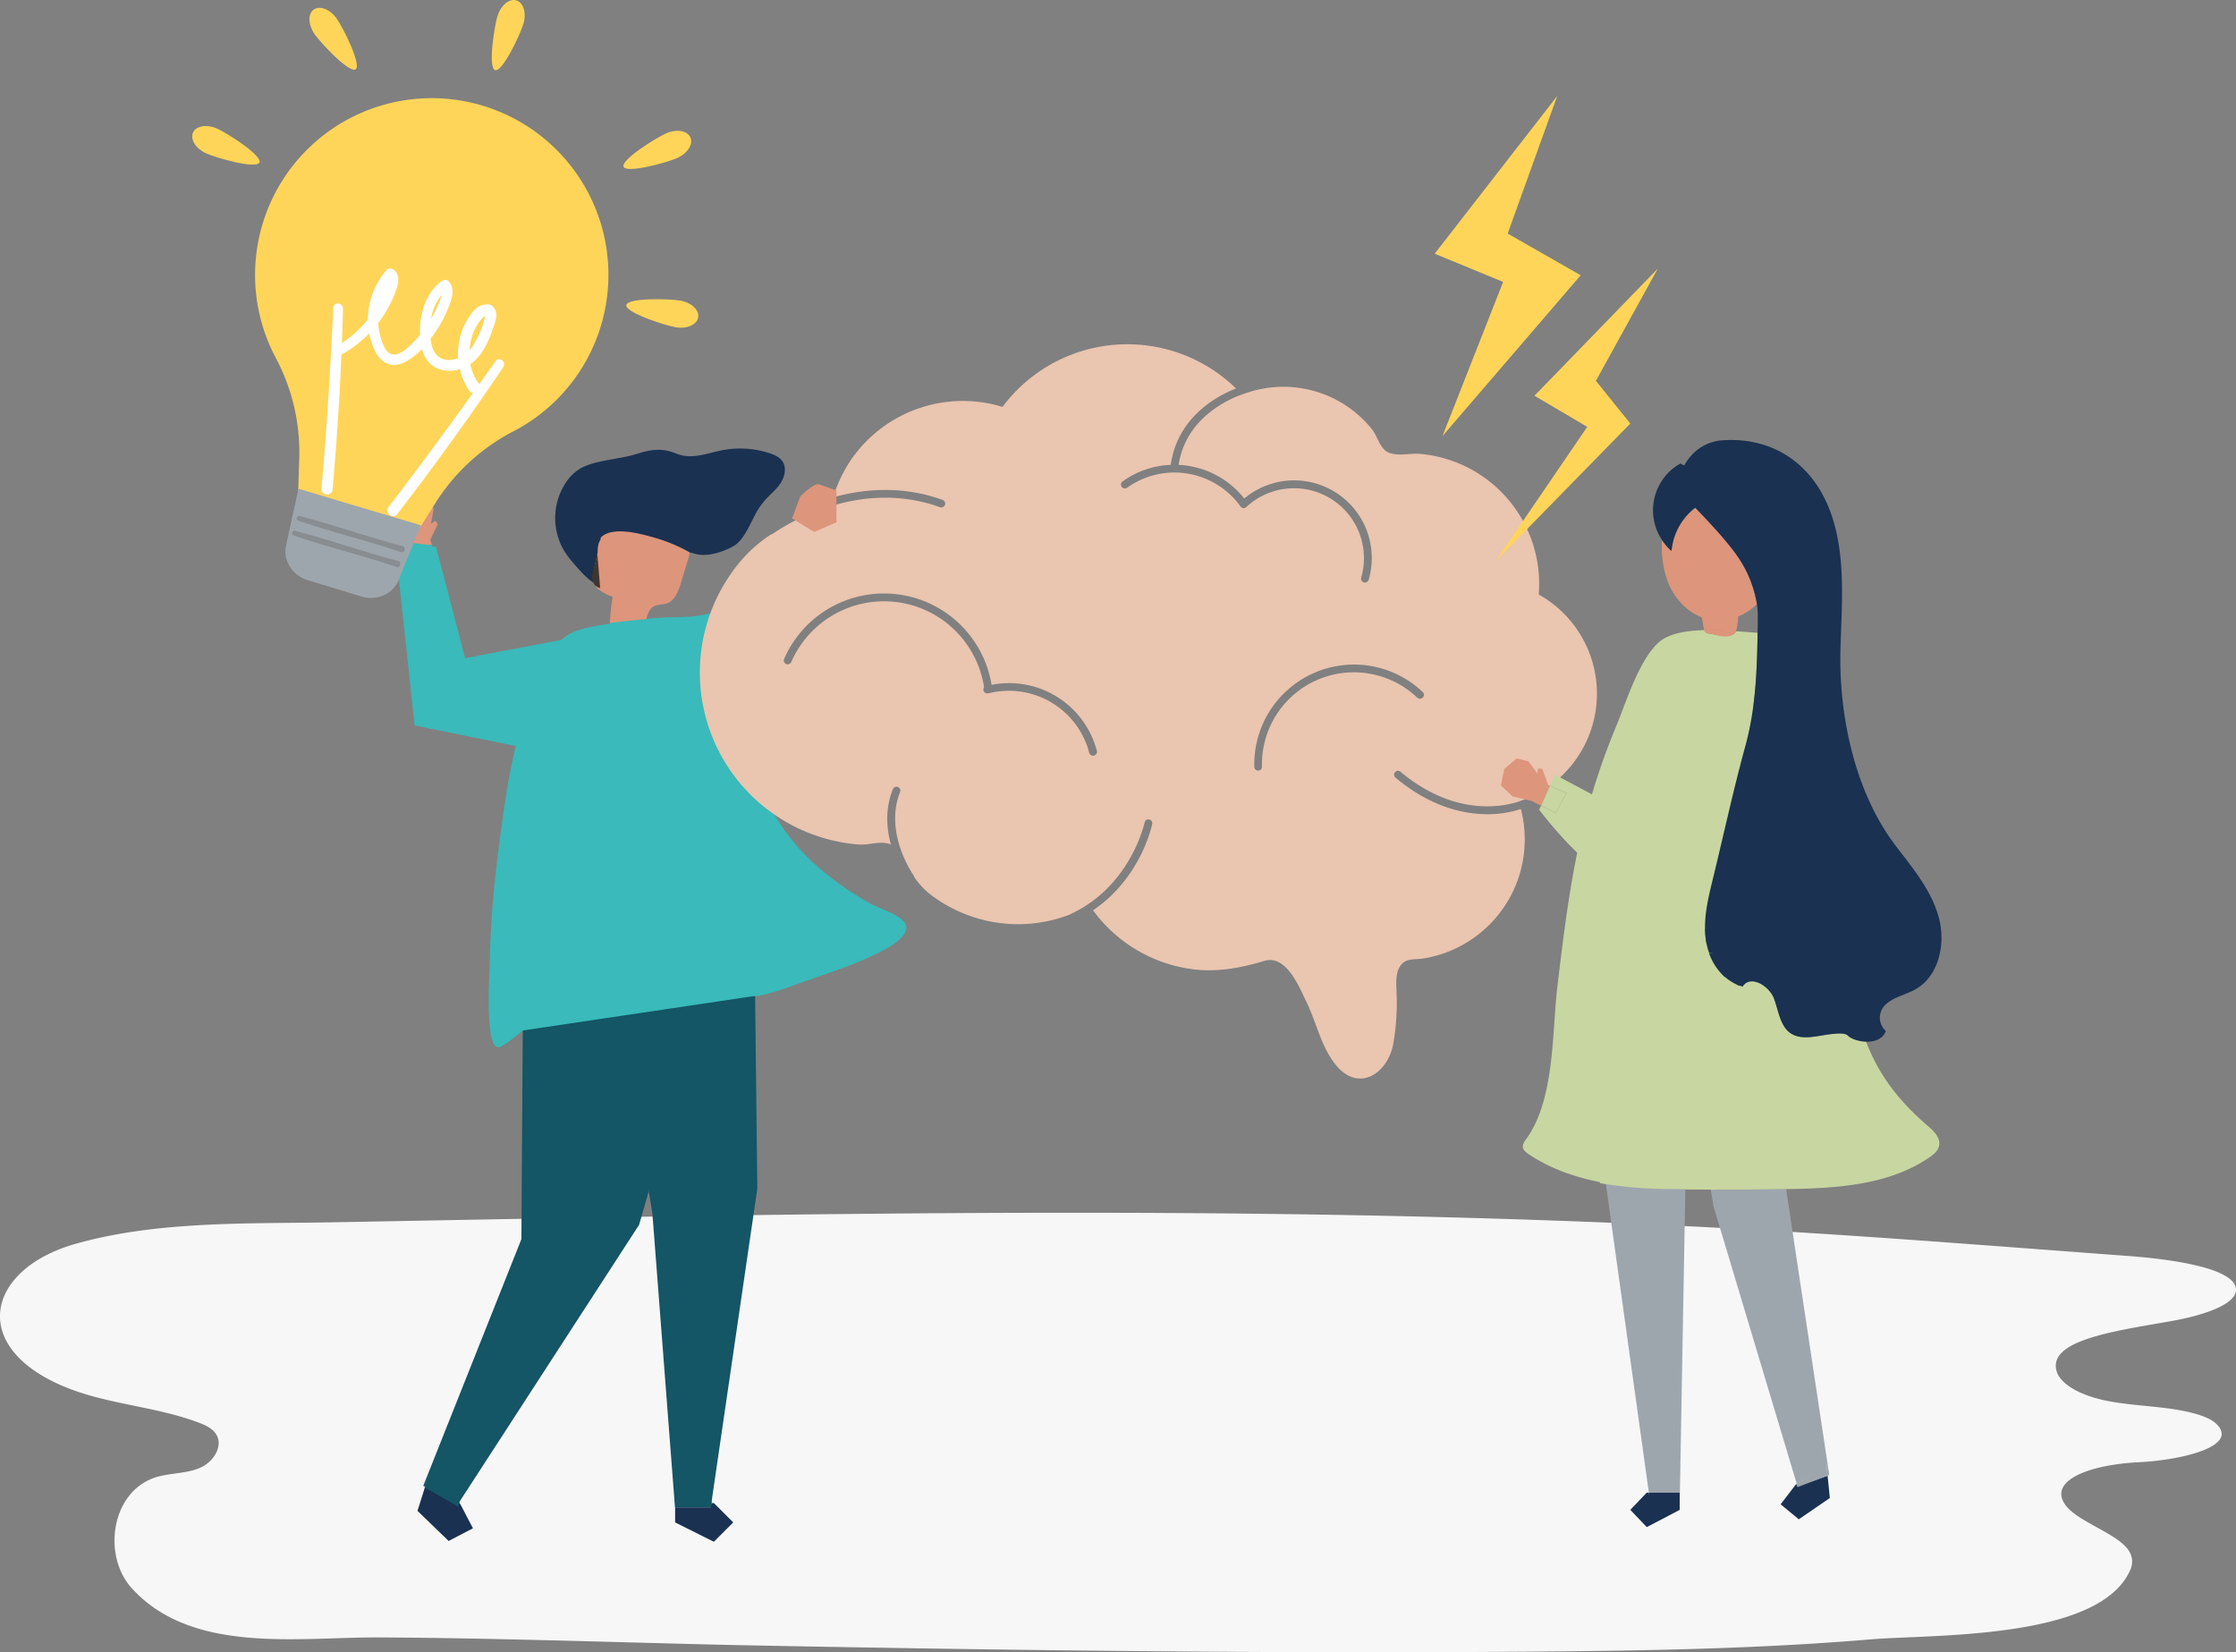 <svg xmlns="http://www.w3.org/2000/svg" viewBox="0 0 959.06 708.65"><rect x="0" y="0" width="959.06" height="708.65" fill="#808080" stroke="none"/><defs><style>.cls-2{fill:none}.cls-3{fill:#1a3151}.cls-4{fill:#145566}.cls-5{fill:#dd957c}.cls-7{fill:#3ababa}.cls-9{fill:#9ea6ad}.cls-10{fill:#c8d6a1}.cls-11{fill:#ffd559}.cls-13{fill:#fff}</style></defs><g id="Слой_2" data-name="Слой 2"><g id="Слой_1-2" data-name="Слой 1"><path fill="#f7f7f7" d="M220.62 703.18c-19.44-.45-38.87-.79-58.29-.88-34.62-.15-80 7.32-105.83-21.13-13-14.32-8.73-42.89 11.91-48 5.84-1.43 12.13-1.27 17.6-3.71s9.82-9.09 6.78-14.16c-1.55-2.59-4.54-4-7.41-5.07-18.14-6.9-38.25-7.77-56.3-14.89-42.88-16.92-35.48-50.93 3.51-61.91 35.06-9.87 74-8.51 110.19-9.18 211.53-3.91 423.64-8.55 634 4.63 45.37 2.85 90.48 6.44 135.65 9.79 20.67 1.51 46.57 5.51 46.63 14.51.05 6.22-13.59 10.87-27 13.3-23.55 4.26-54.31 8-49.86 21.89 1.63 5.08 9.29 9.75 20 12.13 8.22 1.84 17.69 2.32 26.61 3.43s18.06 3.14 21.81 6.77c10.1 9.76-15.33 15.57-33.24 16.46-21.44 1.06-38.92 7.92-31.53 18.27 5.15 7.21 21.91 12.09 27 19.31a8.58 8.58 0 01.69 9c-13.61 29.72-84.7 27.17-111.2 29.4-49 4.12-98.25 4.9-147.42 5.27-111.54.84-223.08-.56-334.6-2.73-33.32-.68-66.5-1.78-99.7-2.5z"/><path d="M257 231.28c-.86 1.18-1.15 3.19-1.16 5.52q.54-2.8 1.16-5.52z" class="cls-2"/><path d="M182.32 637.7l-.75 2.39-2.5 7.93 13.36 12.91 10.42-5.43-5.43-10.42-.59-.57-.55.86-13.96-7.67z" class="cls-3"/><path d="M224.22 442l-.58 89.48-42.09 105.8.77.42 1.75-5.53 12.76 12.34 77.28-119.17 27.41-94.85s-74.64 9.23-77.3 11.51z" class="cls-4"/><path d="M182.14 638l14.43 8.19.59-2.13L184 631.85zm96.08-127.21l1.59 9.54 9.7 126.16h.09v-1.83h15.52l19.71-134.9-.95-82.56c-3.61-.37-19.94-2-31.34-2.26z" class="cls-4"/><path d="M289.57 646.49v6.48l16.62 8.3 8.31-8.3-8.31-8.31h-1.07l-.27 1.83h-15.28z" class="cls-3"/><path d="M289.57 646.49h15.44l.27-2.95h-15.71v2.95z" class="cls-4"/><path d="M277.22 265.54c.59-2.17 1.2-4.28 3.06-5.37 1.7-1 3.85-.7 5.71-1.35 3.49-1.21 5-5.23 6.06-8.77q1.41-4.61 2.8-9.23a41.41 41.41 0 001.1-4.25 56.1 56.1 0 00-15.82-7c-1.24-.33-19.6-5.06-22.8.79a3.81 3.81 0 00-.36.94l-1.16 5.52-.85 5.47-.78 2.16-.42 3.66 1 2.46c1.62 2.62 5 4.26 8.05 5.46a71.31 71.31 0 00-1.19 11.38l.55.07c5.05-.65 10.12-1.11 14.55-1.85z" class="cls-5"/><path d="M254.82 244.09l1.51-7.07c0-2.26.3-4.21 1.14-5.35l.68-3.19a14 14 0 011.85-5.16c1.86-2.67 5.3-3.74 8.54-4.17 8.26-1.11 17.15 1 23.32 6.51a12.54 12.54 0 013.79 5.33 11.48 11.48 0 01.13 5.82 24.45 24.45 0 003.57 1c4.77.89 11-1.21 15.15-3.51 5.15-2.84 7.86-11.56 10.94-16.22a35.34 35.34 0 012.79-3.66c2.21-2.48 4.92-4.58 6.68-7.37s2.54-6.62.61-9.31c-1.25-1.74-3.35-2.67-5.4-3.34a40.6 40.6 0 00-21.06-1.15c-6.63 1.41-12.61 3.93-19.12 1.25-6.13-2.51-10.65-1.74-17.22.3-7.12 2.22-16.56 2.47-23.05 5.73a18.58 18.58 0 00-6.66 6 27.57 27.57 0 00-1.18 29.47 41 41 0 004.19 5.64c2.66 3.05 5.75 6.71 9.32 8.72a6.09 6.09 0 01-.89-2.44 11.2 11.2 0 01.37-3.83z" class="cls-3"/><path fill="#41352b" d="M256.09 237.11a49.11 49.11 0 01-1.57 7.44 8 8 0 00-.4 3.94 6.9 6.9 0 001 2.55 7.68 7.68 0 001 .67 7.23 7.23 0 001.28.55q-.22-3.28-.53-6.65-.31-4.34-.78-8.5z"/><path d="M296.65 230.49a14.14 14.14 0 00-3.64-7.12c-5.26-6.06-15.77-10.08-24.86-6.94-1.86.65-6 2.09-8.61 6.24a13.58 13.58 0 00-1.88 5.32l-.69 3.29.32-.38c4.94-5.48 17-2.08 23.22-.35a69.43 69.43 0 0115.53 6.5 13.3 13.3 0 00.61-6.56z" class="cls-3"/><path d="M184.53 231.56l3.25-6.75-1.08-1.42-1.8 1.26 1.1-6.38-2.62-4.56-6.96-.69-6.11 3.86.05 6.98 4.2 7.17.9 2.82 9.88-.07-.81-2.22z" class="cls-5"/><path d="M241.6 274.3l-42.1 8-12.5-47.84h-4l2.12 5.77-9.35 2.58-2.65-8.28h-3.54l8.26 76.62 44.91 9.12z" class="cls-7"/><path d="M187.81 240l-2.47-6.17-12.71-1.33 2.8 11zm200.24 155.73c-2.56-3.69-11.27-6.16-15.19-8.43a134 134 0 01-24.64-17.8A89.62 89.62 0 01325 333.88a156.33 156.33 0 01-5.7-21.17c-.79-3.87-1.48-7.77-2.14-11.68-1.41-8.45-2.54-17.16-5.77-25.25-1.8-4.49-4.29-9.12-3.48-13.89-10.39 4.13-20.25 2-30.77 3.65a18.14 18.14 0 01-1.33 3.79l-13.63-1.87c-5.66.73-11.29 1.69-16 3.51a17.14 17.14 0 00-4 2.31c-11.77 9.54-17.81 25.7-20.72 45.49a317.52 317.52 0 00-4.17 20.81 851.23 851.23 0 00-4.68 35 428.15 428.15 0 00-2.6 39.37c0 1.46-.24 5.56-.34 10.46-.21 10.32.09 24.24 3.81 24.75a3.26 3.26 0 002-.63 67.42 67.42 0 008.7-6.53l99.66-14.84.73.08c6.93-1.24 13.55-3.79 20.18-6.15 11.4-4.06 23-7.63 33.74-13.31 3.51-1.78 12.94-7.17 9.56-12.05z" class="cls-7"/><path d="M277.22 265.54l-.46.07c-2.27.17-4.6.37-7 .62q-4.18.43-8.11 1a1 1 0 00-.08.55q.46 2.4 17.13 1.7a6.45 6.45 0 00-.41-2 6.61 6.61 0 00-1.07-1.94z" class="cls-7"/><path d="M532.66 169.31l1.21-.46a10.1 10.1 0 00-1.26.41z" class="cls-2"/><path fill="#eac5b0" d="M660 255a56 56 0 00-51.19-60.35c-4.16-.34-10.58 1.41-14.23-1.12-3-2.11-3.87-6.62-6.12-9.42A48.69 48.69 0 00534 168.77h-.1l-1.21.46h-.05c-5.11 1.78-24 9.7-27.11 30.16a38.12 38.12 0 0128.16 14.43 33.3 33.3 0 0153.37 34.81 1.67 1.67 0 01-1.74 1.2l-.33-.06a1.67 1.67 0 01-1.13-2.07 30 30 0 00-49.29-30.23 1.66 1.66 0 01-2.35-.08 1.39 1.39 0 01-.21-.27 34.87 34.87 0 00-48.57-7.93 1.66 1.66 0 01-1.94-2.7 37.85 37.85 0 0120.65-7.11c2.94-21 20.81-30 28-32.76A66.78 66.78 0 00430 174.51a58.26 58.26 0 00-65.3 23.16 64 64 0 00-6.85 13.94 11.59 11.59 0 01-.82 1.79c12.34-3.5 29.31-5.47 47.24 1a1.67 1.67 0 01-.91 3.21l-.23-.08C365.72 204 332 228.59 331.64 228.84a1.73 1.73 0 01-.85.32 60.76 60.76 0 00-12 10.22 74 74 0 0049.33 122.83c4.59.38 9.68-1.84 14 0-1.87-6.8-2.56-15.21.85-23.73a1.66 1.66 0 013.09 1.23c-7 17.6 5.63 35.51 5.76 35.69a1.65 1.65 0 01.29.71 32.46 32.46 0 008 8.32 62.17 62.17 0 0031.46 11.75 61.4 61.4 0 0027.23-3.9 1.94 1.94 0 01.34-.21c25.86-11.9 31.74-39 31.8-39.31a1.66 1.66 0 013.26.67c-.22 1.05-5 23.24-25.38 37A62.82 62.82 0 00514.36 416c9.19.76 19-1.15 27.93-3.86 9.46-2.85 15 11.31 18 17.46 4.45 9 6.4 19.9 13.14 27.7 9.73 11.25 21.92 2.91 24.18-9.72a102.05 102.05 0 001.4-21.87c-.13-3.6-.54-7.77 1.35-11 2.26-3.89 5.9-3 9.83-3.57A51.71 51.71 0 00652.32 347a46 46 0 01-15 2.21c-1.11 0-2.3-.07-3.55-.17-9.14-.75-21.72-4.24-35-15.33a1.67 1.67 0 112-2.65l.11.09c27.37 22.87 51.63 12.24 51.87 12.13a1.69 1.69 0 01.49-.13A48.69 48.69 0 00660 255zm-190.78 69.1a1.32 1.32 0 01-.56 0 1.63 1.63 0 01-1.47-1.24 35.58 35.58 0 00-42.79-25.57h-.24l-.32.08a1.67 1.67 0 01-2-1.2 1.64 1.64 0 01.25-1.36A43.41 43.41 0 00339.36 284a1.67 1.67 0 01-3.06-1.33 46.74 46.74 0 0189 11.06 38.92 38.92 0 0145.17 28.33 1.67 1.67 0 01-1.19 2zm141-24.94a1.66 1.66 0 01-2.35.06 39.43 39.43 0 00-66.59 29.6 1.66 1.66 0 01-1.62 1.7h-.19a1.67 1.67 0 01-1.47-1.62 42.77 42.77 0 0172.22-32.09 1.66 1.66 0 01.1 2.33z"/><path d="M753.55 259.09a25.85 25.85 0 01-8 5.34 19.88 19.88 0 01-1 6.31c3.26.23 6.41.49 9.31.68 0-2.27.06-4.54.09-6.79a35.43 35.43 0 00-.4-5.54z" class="cls-2"/><path d="M770.69 636.53l-.64.44-6.3 8.24 7.78 6.43 13.32-9.14-.74-7.34-.22-2.21-12.94 4.46-.26-.88z" class="cls-3"/><path d="M733.76 510.16l1.18 7.2 35.75 119.17 12.68-8.7.52 5.12.72-.25L766.1 510q-16.17.27-32.34.16z" class="cls-9"/><path d="M770.67 636.46l.28 1.38 12.94-4.9-.52-5.64zm-81.93-128.98l18.48 132.71h13.21v1.62h.08L722.87 510l-4.94-.07a187.77 187.77 0 01-29.19-2.45z" class="cls-9"/><path d="M707.24 640.18h-.91l-7.06 7.41 7.06 7.4 14.12-7.4v-5.78h-12.98l-.23-1.63z" class="cls-3"/><path d="M707.24 640.18l.23 1.94h12.98v-1.94h-13.21z" class="cls-3"/><path d="M740.83 302.92l8.17 15.73c4.06-15.4 4.66-31.46 4.89-47.23-2.9-.19-6-.45-9.31-.68a2.94 2.94 0 01-.6.91c-1.86 1.84-8.16.57-10.62.15a3.71 3.71 0 01-1.91-.73 1.87 1.87 0 01-.47-.79c-7.73.17-14.86 1.37-19.3 5.05-.3.25-.58.5-.86.77-8.2 8.08-13.41 25.27-17.77 35.77a290.3 290.3 0 00-10.42 29.47l30.56 17.76zm-17.95 206.82v.3l10.89.12-4.29-26.16zM733 408.66l-3.59-.16v13.3l10.28-2.8a25.18 25.18 0 01-6.69-10.34z" class="cls-10"/><path d="M733 408.66a27.72 27.72 0 01-1.29-5.07c-1.1-7.07.06-14.21 1.66-21.23l-10.87 11.26-44.84-33.33c-4.57 20.49-7.1 41.4-9.61 62.25-2.44 20.25-1 48.86-13.51 66.15a5.17 5.17 0 00-1.4 3.15c.09 1.36 1.3 2.35 2.43 3.12 9.83 6.67 21.31 10.42 33.14 12.52l-10-71.71 50.69-14V408.5zm93.7 74.09c-12.81-11-21.2-22.38-26.42-36.32-2.45-.75-5.06-2.24-7.77-2.85-2.89-.66-6.06-.28-9.24.24-5.13.83-10.31 2-14.45-.2-5.23-2.81-5.8-9.88-7.93-15.43s-10.27-10.12-13.38-5.05a15.89 15.89 0 01-2.25-.71L729.48 484l4.28 26.18q16.17.1 32.34-.16h.19c21.25-.36 43.78-1.61 61.31-13.63 1.77-1.22 3.59-2.71 4.08-4.8.85-3.5-2.27-6.51-4.98-8.84z" class="cls-10"/><path d="M759.18 410.39a53.35 53.35 0 00-30-5.65l-23.64 1.89-29.27 29.14 10 71.71a187.77 187.77 0 0029.18 2.52l4.94.07 15.62.19.82-22.41 2.94-6.35z" class="cls-10"/><path d="M744.53 270.74a19.88 19.88 0 001-6.31 5.19 5.19 0 00-.44-7.14 5.12 5.12 0 00-6.11-.24l-7.8.88a7.45 7.45 0 00-1.35 2.65c-.39 1.44-.18 2.55.6 7l.47 2.69c4.49-.08 9.16.16 13.63.47z" class="cls-5"/><path d="M733.31 271.8c1.61.14 8.07 2.66 10.62-.15a3.4 3.4 0 00.69-1.13q-3.35-.19-6.87-.32t-6.89-.12a1.91 1.91 0 00.54 1 3.71 3.71 0 001.91.72zM744 258.09l-1.85 2.25c2-.06 3.57.15 3.56.56 0 .79 0 2.09-.12 3.53a25.85 25.85 0 008-5.34 50 50 0 00-8.16-20.19c-5.07-7.65-11.57-14.22-18-20.78l-.3-.31a26.21 26.21 0 00-10.17 18.55 22.47 22.47 0 01-4.07-4.69 44.35 44.35 0 001.93 16.39c2.51 7.49 8.07 14.26 15.5 16.81a12 12 0 00-.58-3.66zm-79.91 78.68l-2.61-6.99-1.76-.2-.33 2.16-3.82-5.18-5.08-1.26-5.28 4.52-1.44 7.04 5.04 4.77 8.04 1.91 4.12 2.02 3.81-8.49-.69-.3z" class="cls-5"/><path d="M712.74 356.64l-45.8-24.39-2.16 4.82 7.06 3.09-4.62 8.48-6.28-3.07-.78 1.72c23.05 30 46.65 42.33 59.73 47.64 8.65 3.52 13.94 4.48 19.23 2.91 18.78-5.55 26.33-39.62 22.62-65.11-2-13.59-8.94-37.08-18.82-37.42-5.75-.19-16.09 7.31-30.18 61.33z" class="cls-10"/><path d="M671.84 340.16l-7.06-3.09-3.81 8.49 6.28 3.08 4.59-8.48z" class="cls-10"/><path d="M739.15 418.38a22.13 22.13 0 006.73 4.34l1.67-6.72z" class="cls-3"/><path d="M739.71 419l6.93-1.91-1.42 5.34a15.89 15.89 0 002.25.71c3.11-5.07 11.26-.51 13.38 5.05s2.7 12.62 7.93 15.43c4.14 2.22 9.32 1 14.45.2l2.77-10.6-2.22-22.22-50.78-2.29a25.11 25.11 0 006.71 10.29z" class="cls-3"/><path d="M831.5 393.2c-3.19-11.38-11-20.77-18.2-30.15-17.63-23-24.67-55.95-23.89-84.66.52-19.1 2.34-38.73-3.63-56.88-7.06-21.46-24.21-34-46.4-32.7a19.81 19.81 0 00-15.22 8.12 16.94 16.94 0 00-1.77 2.75c-.54-.3-1.08-.6-1.64-.88a23 23 0 00-8.8 31.32c.29.51.6 1 .92 1.49a22.33 22.33 0 004.07 4.71 26.21 26.21 0 0110.17-18.55l-.86-.89.86.89.3.31s12.91 13.13 18 20.78a50 50 0 018.16 20.17 35.41 35.41 0 01.38 5.54c0 2.25-.06 4.52-.09 6.79-.23 15.77-.83 31.83-4.89 47.23l-.29 1.14c-5.23 19-9.38 38.34-14.06 57.47-.41 1.69-.83 3.39-1.21 5.1l31.55-32.73-31.56 32.74c-1.6 7-2.76 14.16-1.66 21.23a27.72 27.72 0 001.29 5.07c21.89 3.84 37.82 16.83 50.25 35.18 3.34-.36 7.74-1.14 9.3.43 2.72 2.73 13.71 4.82 16.29-2a7.67 7.67 0 01-.6-10.84 8 8 0 01.84-.81c3.47-3.05 8.31-3.91 12.34-6.18 10.29-5.68 13.24-19.81 10.05-31.19z" class="cls-3"/><path d="M257.67 140a75.78 75.78 0 10-139.45 13.36 86 86 0 0110.14 43.06l-.75 23.4 47.51 14.5 11.78-18.78A86.28 86.28 0 01220.22 185a75.59 75.59 0 0037.45-45z" class="cls-11"/><path d="M155.06 255.86l-23.16-7.07c-6.56-2-10.7-8.56-9.2-14.82l5.3-24.34 52.57 15.68L171 248.7c-2.28 6.03-9.37 9.17-15.94 7.16z" class="cls-9"/><path d="M172.68 234.22c-14.84-3.84-29.32-9.08-44.17-12.91a1 1 0 00-.54 2c14.52 5 29.5 8.54 44 13.49 1.65.57 2.4-2.14.71-2.58zm-1.94 6.37c-14.85-3.85-29.33-9.09-44.18-12.91a1 1 0 10-.53 2c14.51 5 29.49 8.54 44 13.48 1.65.58 2.4-2.16.71-2.57z" fill="#878d91"/><path d="M224.47 10.32c-1.43 4.67-9 20.7-12.1 19.77s-.42-18.49 1-23.16 5.07-7.7 8.13-6.76 4.39 5.48 2.97 10.15zm61.24 46.88c-4.47 2-19.5 11.4-18.22 14.33s18.41-1.75 22.88-3.71 7.05-5.93 5.77-8.86-5.92-3.72-10.43-1.76zm4.07 83.15c-4.81-.82-21.68-6.35-21.14-9.51s18.29-2.75 23.1-1.92 8.27 4.05 7.73 7.21-4.88 5.05-9.69 4.22zM144.43 8c2.8 4 10.73 19.87 8.11 21.71s-14.81-11.06-17.61-15.07-2.93-8.73-.32-10.56S141.63 4 144.43 8zm-56 57.78c4.45 2 21.53 6.83 22.84 3.91S97.64 57.2 93.22 55.2s-9.13-1.26-10.44 1.66 1.22 6.92 5.65 8.92z" class="cls-11"/><path d="M205.22 164.3a19.47 19.47 0 01-3.49-8.11c3.61-2.45 6.1-6.46 7.82-10.37a73.07 73.07 0 002.7-7.33c.77-2.39 1.08-4.53-.5-6.65-1.41-1.89-4.2-1.42-6-.55-2.07 1-3.59 3.21-4.83 5.06a28 28 0 00-4.33 12.58 27 27 0 00-.1 4.67 11.67 11.67 0 01-4.05.79c-4.34.06-6.65-3.14-7.45-7.08-.14-.65-.24-1.32-.33-2 .57-.74 1.12-1.49 1.65-2.23a54.34 54.34 0 006.22-11.68c1.35-3.41 2.72-7.55 0-10.64a2.32 2.32 0 00-3.21-.13c-7 5.31-9.46 14.42-9.15 23a53.48 53.48 0 01-4.81 5.06c-1.87 1.74-5.22 4.29-7.94 3-2.54-1.2-3.64-5.17-4.33-7.63a25.1 25.1 0 01-.86-5.51c.61-.78 1.19-1.59 1.76-2.4a52.31 52.31 0 005.42-10.38c1.19-3 2.63-7.37-.32-9.9-.86-.73-2.33-1.13-3.21-.13a32.61 32.61 0 00-8.08 20.46v.8a47.91 47.91 0 01-13.35 11.49c-2.27 1.34-.4 4.9 1.93 3.63a50.52 50.52 0 0012-9.11 32.24 32.24 0 001.12 4.21c1.28 3.75 3.19 7.48 7.12 8.92 3.67 1.34 7.66-.88 10.51-3a30.63 30.63 0 003.86-3.43c.94 3.47 2.87 6.58 6.31 8.18a13.92 13.92 0 009.94.44 28.73 28.73 0 003.85 9 2.56 2.56 0 104.31-2.76 1.44 1.44 0 00-.18-.27zm-15.74-37.85a28.81 28.81 0 01-1.85 4.83 42 42 0 01-2.7 5.41 20.87 20.87 0 014.54-10.24zm13.6 16.09a21.8 21.8 0 012.82-4.91 12.13 12.13 0 011.72-1.86l.47-.32a3.31 3.31 0 01-.07.55 39.19 39.19 0 01-5.57 12.88 13.83 13.83 0 01-1.07 1.33 25.29 25.29 0 011.69-7.67z" class="cls-13"/><path d="M212.58 154.89q-22.37 31.76-45.92 62.61c-1.89 2.46 1.86 5.46 3.75 3a1237 1237 0 0045.44-63c1.49-2.21-1.71-4.82-3.27-2.61zM142.94 132c-1.16 25.85-2.77 51.7-5.05 77.48-.28 3.08 4.5 3.6 4.77.51 2.24-25.8 3.8-51.65 4.44-77.54.12-2.66-4.03-3.14-4.16-.45z" class="cls-13"/><path d="M339.72 222.34l3.55-9.45s5.17-5.26 7.75-5.26l7.75 2.71V224l-9.55 4.16z" class="cls-5"/><path d="M667.93 41.15l-52.56 67.66 29.35 12.11-26.02 66.12 59.28-68.97-31.31-17.89 21.26-59.03zm43.13 74.05l-52.89 54.53 22.63 13.35-39.43 57.78 57.9-59.21-14.76-18.31 26.55-48.14z" class="cls-11"/></g></g></svg>